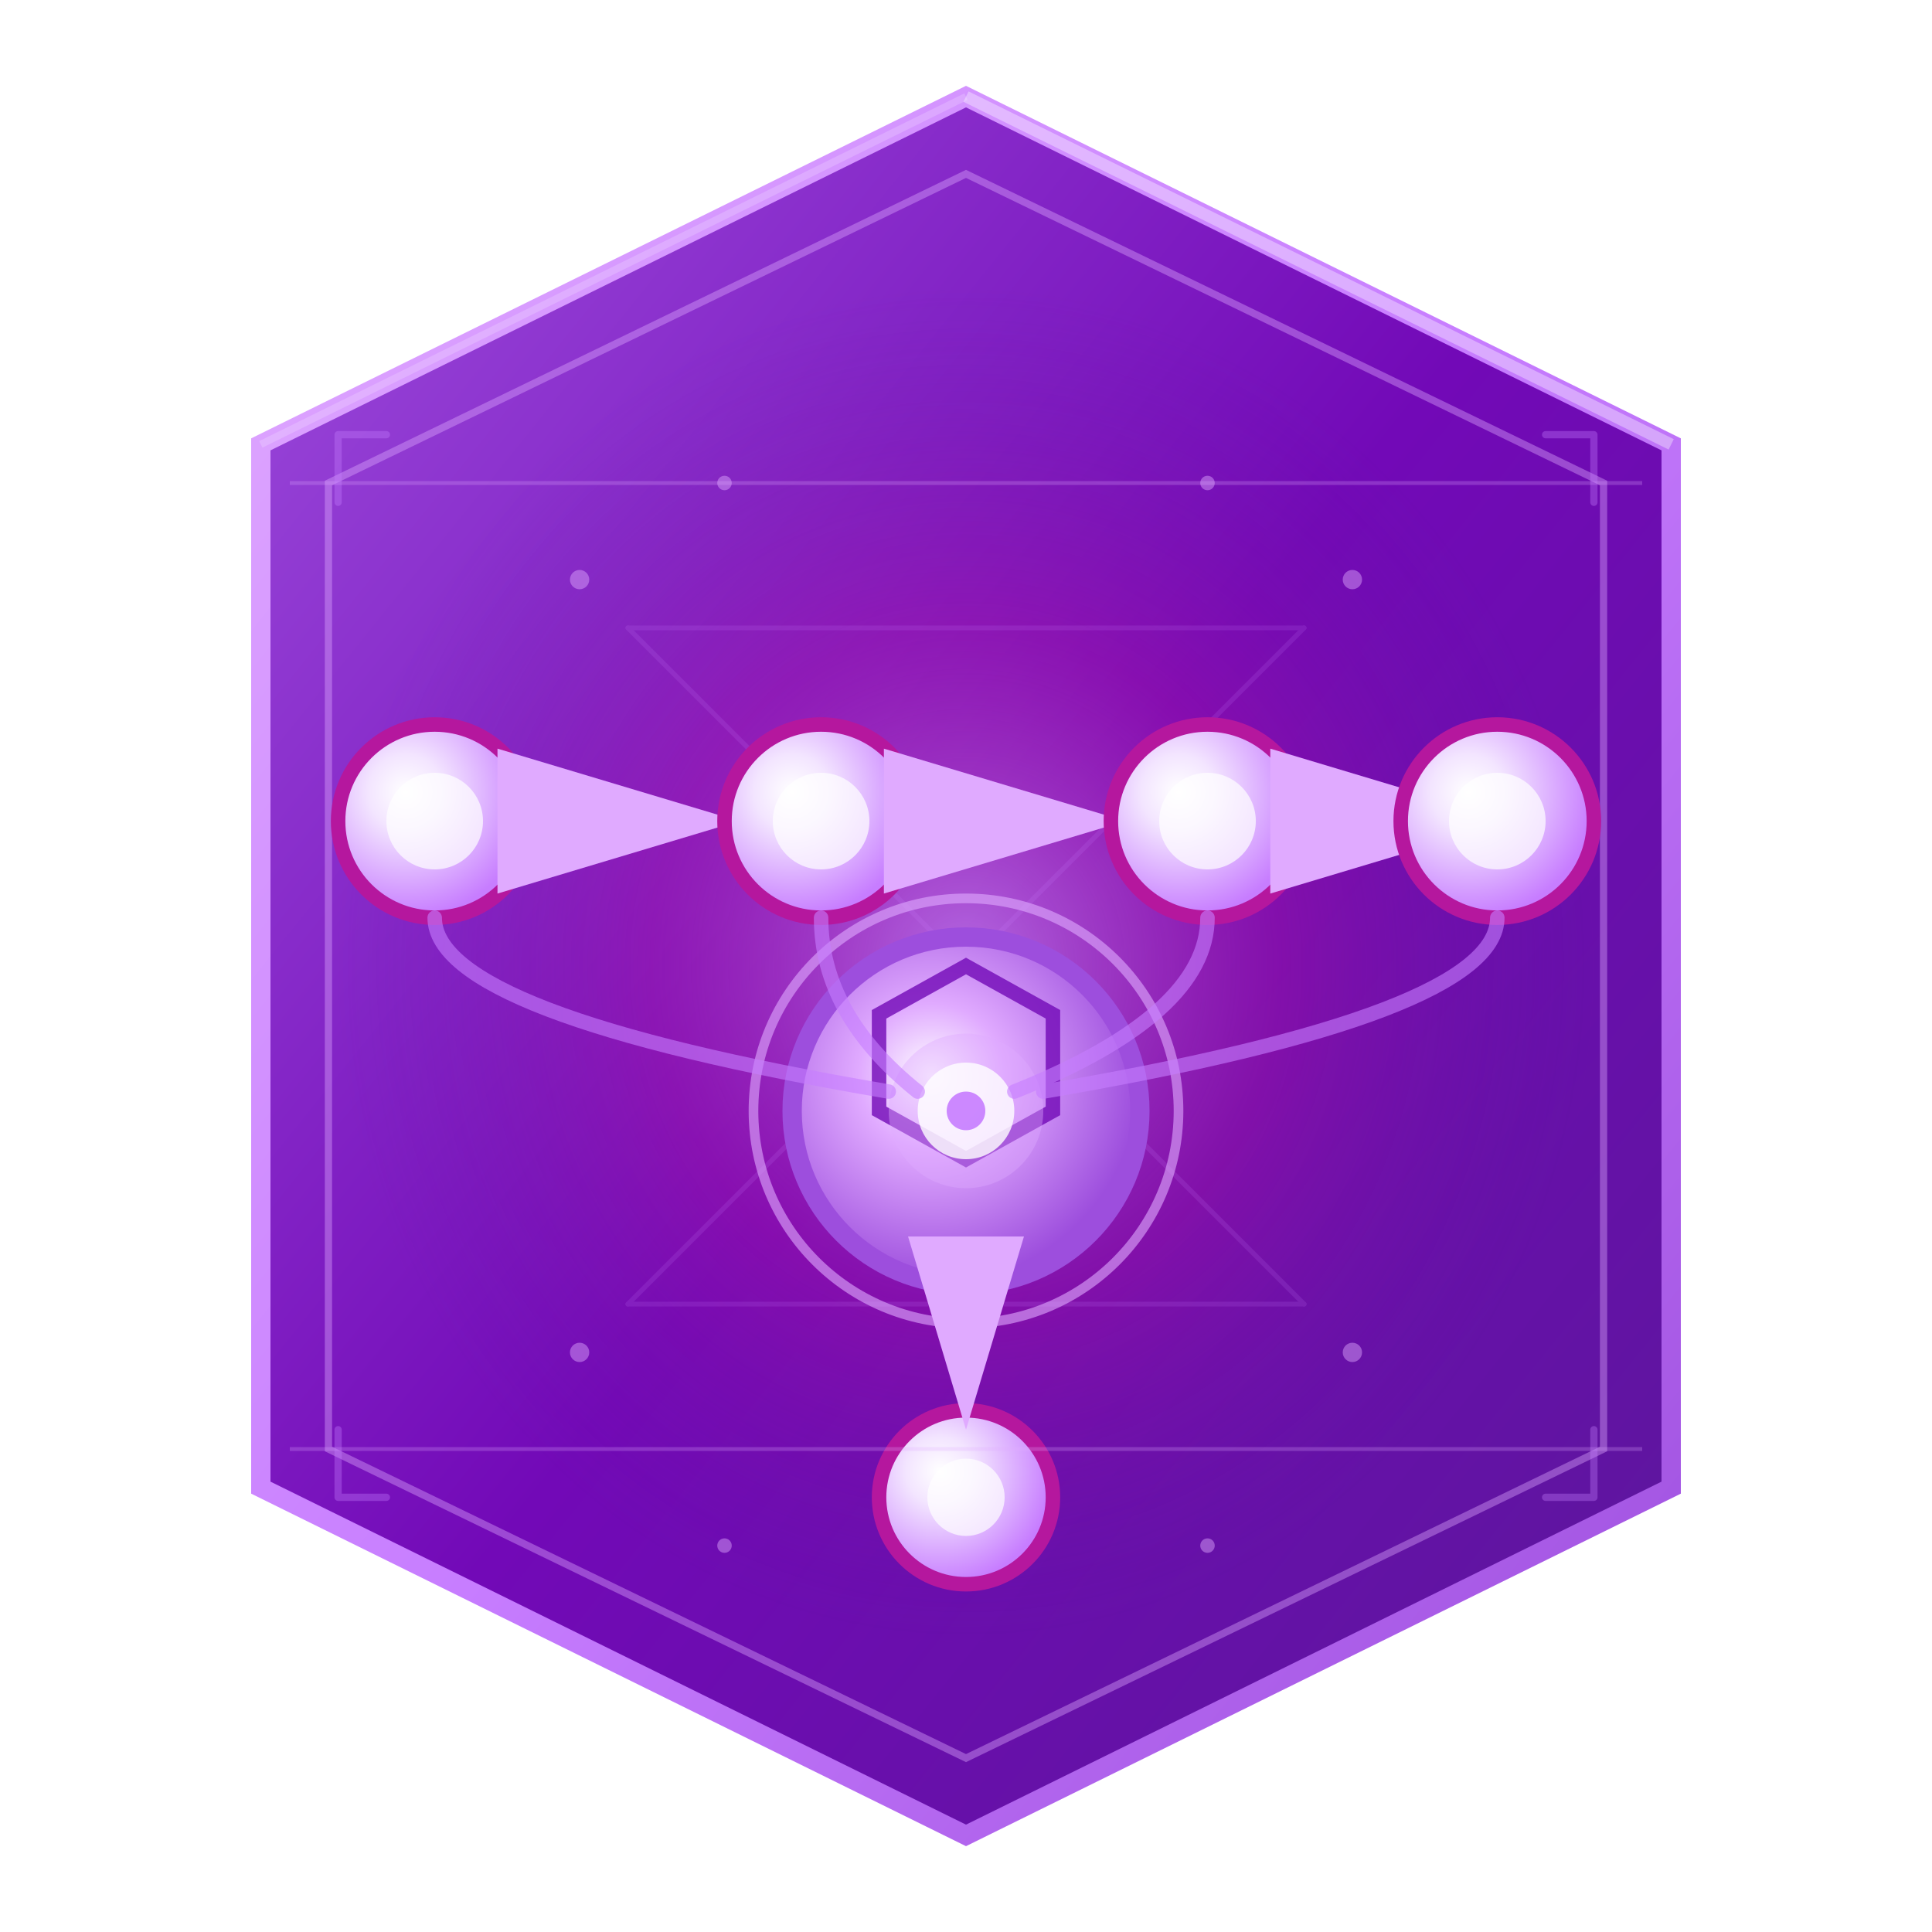 <svg width="200" height="200" viewBox="0 0 200 200" xmlns="http://www.w3.org/2000/svg">
  <defs>
    <!-- ==================== GRADIENTS ==================== -->

    <!-- Main hexagon gradient - deep purple to magenta -->
    <linearGradient id="hexGradient" x1="0%" y1="0%" x2="100%" y2="100%">
      <stop offset="0%" stop-color="#9D4EDD"/>
      <stop offset="50%" stop-color="#7209B7"/>
      <stop offset="100%" stop-color="#5A189A"/>
    </linearGradient>

    <!-- Premium metallic edge -->
    <linearGradient id="edgeGradient" x1="0%" y1="0%" x2="100%" y2="100%">
      <stop offset="0%" stop-color="#E0AAFF"/>
      <stop offset="50%" stop-color="#C77DFF"/>
      <stop offset="100%" stop-color="#9D4EDD"/>
    </linearGradient>

    <!-- Radial glow from center -->
    <radialGradient id="centerGlow" cx="50%" cy="50%" r="50%">
      <stop offset="0%" stop-color="#E0AAFF" stop-opacity="0.6"/>
      <stop offset="50%" stop-color="#B5179E" stop-opacity="0.3"/>
      <stop offset="100%" stop-color="#5A189A" stop-opacity="0"/>
    </radialGradient>

    <!-- Stage node gradient - silver/white highlight -->
    <radialGradient id="stageNodeGradient" cx="35%" cy="35%" r="65%">
      <stop offset="0%" stop-color="#FFFFFF"/>
      <stop offset="30%" stop-color="#F3E5FF"/>
      <stop offset="100%" stop-color="#C77DFF"/>
    </radialGradient>

    <!-- Orchestrator core gradient -->
    <radialGradient id="orchestratorGradient" cx="40%" cy="40%" r="60%">
      <stop offset="0%" stop-color="#FFFFFF"/>
      <stop offset="35%" stop-color="#E0AAFF"/>
      <stop offset="100%" stop-color="#9D4EDD"/>
    </radialGradient>

    <!-- Pipeline flow gradient -->
    <linearGradient id="flowGradient" x1="0%" y1="0%" x2="100%" y2="0%">
      <stop offset="0%" stop-color="#C77DFF" stop-opacity="0.2"/>
      <stop offset="50%" stop-color="#E0AAFF" stop-opacity="0.8"/>
      <stop offset="100%" stop-color="#C77DFF" stop-opacity="0.2"/>
    </linearGradient>

    <!-- Arrow marker gradient -->
    <linearGradient id="arrowGradient" x1="0%" y1="0%" x2="100%" y2="100%">
      <stop offset="0%" stop-color="#E0AAFF"/>
      <stop offset="100%" stop-color="#B5179E"/>
    </linearGradient>

    <!-- ==================== FILTERS ==================== -->

    <!-- Outer shadow for depth -->
    <filter id="dropShadow" x="-30%" y="-30%" width="160%" height="160%">
      <feDropShadow dx="0" dy="6" stdDeviation="10" flood-color="#1A0033" flood-opacity="0.4"/>
    </filter>

    <!-- Glow effect for nodes -->
    <filter id="nodeGlow" x="-80%" y="-80%" width="260%" height="260%">
      <feGaussianBlur stdDeviation="2.5" result="coloredBlur"/>
      <feMerge>
        <feMergeNode in="coloredBlur"/>
        <feMergeNode in="SourceGraphic"/>
      </feMerge>
    </filter>

    <!-- Strong core glow -->
    <filter id="coreGlow" x="-100%" y="-100%" width="300%" height="300%">
      <feGaussianBlur stdDeviation="5" result="blur"/>
      <feFlood flood-color="#C77DFF" flood-opacity="0.5"/>
      <feComposite in2="blur" operator="in"/>
      <feMerge>
        <feMergeNode/>
        <feMergeNode in="SourceGraphic"/>
      </feMerge>
    </filter>

    <!-- Arrow marker definition -->
    <marker id="arrowMarker" markerWidth="10" markerHeight="10" refX="9" refY="3" orient="auto" markerUnits="strokeWidth">
      <path d="M 0 0 L 10 3 L 0 6 Z" fill="#E0AAFF"/>
    </marker>

    <!-- Clip path for inner content -->
    <clipPath id="hexClip">
      <path d="M 100,10 L 173,46 L 173,154 L 100,190 L 27,154 L 27,46 Z"/>
    </clipPath>
  </defs>

  <!-- ==================== BACKGROUND & FRAME ==================== -->

  <!-- Outer hexagon with shadow -->
  <g filter="url(#dropShadow)">
    <path d="M 100,10 L 173,46 L 173,154 L 100,190 L 27,154 L 27,46 Z"
          fill="url(#hexGradient)"/>
  </g>

  <!-- Hexagon border - metallic edge -->
  <path d="M 100,10 L 173,46 L 173,154 L 100,190 L 27,154 L 27,46 Z"
        fill="none"
        stroke="url(#edgeGradient)"
        stroke-width="2"/>

  <!-- Inner hexagon frame - subtle depth -->
  <path d="M 100,18 L 166,50 L 166,150 L 100,182 L 34,150 L 34,50 Z"
        fill="none"
        stroke="#E0AAFF"
        stroke-width="0.75"
        opacity="0.4"/>

  <!-- Central glow overlay -->
  <ellipse cx="100" cy="100" rx="65" ry="70" fill="url(#centerGlow)"/>

  <!-- ==================== ORCHESTRATION PIPELINE ==================== -->

  <g clip-path="url(#hexClip)">

    <!-- Background flow lines -->
    <g stroke="#C77DFF" stroke-width="0.5" opacity="0.15" stroke-linecap="round">
      <line x1="100" y1="100" x2="65" y2="65"/>
      <line x1="100" y1="100" x2="135" y2="65"/>
      <line x1="100" y1="100" x2="65" y2="135"/>
      <line x1="100" y1="100" x2="135" y2="135"/>
      <line x1="65" y1="65" x2="135" y2="65"/>
      <line x1="65" y1="135" x2="135" y2="135"/>
    </g>

    <!-- ===== PIPELINE STAGE FLOW ===== -->

    <!-- Horizontal pipeline with flow -->
    <!-- Top pipeline: Input → Validation → Processing -->

    <!-- Input Stage (Left) -->
    <g filter="url(#nodeGlow)">
      <circle cx="45" cy="85" r="10" fill="url(#stageNodeGradient)" stroke="#B5179E" stroke-width="1.5"/>
      <circle cx="45" cy="85" r="5" fill="#FFFFFF" opacity="0.7"/>
    </g>

    <!-- Flow arrow 1 -->
    <path d="M 56 85 L 74 85"
          stroke="url(#flowGradient)"
          stroke-width="2.5"
          fill="none"
          stroke-linecap="round"
          marker-end="url(#arrowMarker)"/>

    <!-- Validation Stage (Center-Left) -->
    <g filter="url(#nodeGlow)">
      <circle cx="85" cy="85" r="10" fill="url(#stageNodeGradient)" stroke="#B5179E" stroke-width="1.5"/>
      <circle cx="85" cy="85" r="5" fill="#FFFFFF" opacity="0.7"/>
    </g>

    <!-- Flow arrow 2 -->
    <path d="M 96 85 L 114 85"
          stroke="url(#flowGradient)"
          stroke-width="2.5"
          fill="none"
          stroke-linecap="round"
          marker-end="url(#arrowMarker)"/>

    <!-- Processing Stage (Center-Right) -->
    <g filter="url(#nodeGlow)">
      <circle cx="125" cy="85" r="10" fill="url(#stageNodeGradient)" stroke="#B5179E" stroke-width="1.5"/>
      <circle cx="125" cy="85" r="5" fill="#FFFFFF" opacity="0.7"/>
    </g>

    <!-- Flow arrow 3 -->
    <path d="M 136 85 L 154 85"
          stroke="url(#flowGradient)"
          stroke-width="2.5"
          fill="none"
          stroke-linecap="round"
          marker-end="url(#arrowMarker)"/>

    <!-- Output Stage (Right) -->
    <g filter="url(#nodeGlow)">
      <circle cx="155" cy="85" r="10" fill="url(#stageNodeGradient)" stroke="#B5179E" stroke-width="1.5"/>
      <circle cx="155" cy="85" r="5" fill="#FFFFFF" opacity="0.7"/>
    </g>

    <!-- ===== ORCHESTRATOR CENTER ===== -->

    <!-- Orchestrator core node - large focal point -->
    <g filter="url(#coreGlow)">
      <!-- Outer ring -->
      <circle cx="100" cy="115" r="22" fill="none" stroke="#E0AAFF" stroke-width="1" opacity="0.6"/>

      <!-- Main core -->
      <circle cx="100" cy="115" r="18" fill="url(#orchestratorGradient)" stroke="#9D4EDD" stroke-width="2"/>

      <!-- Inner detail - small hexagon -->
      <path d="M 100,100 L 109,105 L 109,115 L 100,120 L 91,115 L 91,105 Z"
            fill="none"
            stroke="#7209B7"
            stroke-width="1.5"
            opacity="0.8"/>

      <!-- Center beacon -->
      <circle cx="100" cy="115" r="8" fill="#E0AAFF" opacity="0.4"/>
      <circle cx="100" cy="115" r="5" fill="#FFFFFF" opacity="0.8"/>
      <circle cx="100" cy="115" r="2" fill="#C77DFF" opacity="0.9"/>
    </g>

    <!-- ===== FEEDBACK CONNECTIONS ===== -->

    <!-- Feedback flow from stages down to orchestrator -->
    <g stroke="#C77DFF" stroke-width="1.5" opacity="0.6" stroke-linecap="round">
      <!-- Input feedback -->
      <path d="M 45 95 Q 45 105 92 113" fill="none"/>
      <!-- Validation feedback -->
      <path d="M 85 95 Q 85 105 95 113" fill="none"/>
      <!-- Processing feedback -->
      <path d="M 125 95 Q 125 105 105 113" fill="none"/>
      <!-- Output feedback -->
      <path d="M 155 95 Q 155 105 108 113" fill="none"/>
    </g>

    <!-- ===== AUXILIARY STAGE (Lower) ===== -->

    <!-- Analytics/Monitoring Stage (bottom center) -->
    <g filter="url(#nodeGlow)">
      <circle cx="100" cy="155" r="9" fill="url(#stageNodeGradient)" stroke="#B5179E" stroke-width="1.5"/>
      <circle cx="100" cy="155" r="4" fill="#FFFFFF" opacity="0.7"/>
    </g>

    <!-- Connection from orchestrator to analytics -->
    <path d="M 100 133 L 100 146"
          stroke="url(#flowGradient)"
          stroke-width="2"
          fill="none"
          stroke-linecap="round"
          marker-end="url(#arrowMarker)"/>

    <!-- ===== DECORATIVE ACCENT LINES ===== -->

    <!-- Subtle framework grid -->
    <g stroke="#E0AAFF" stroke-width="0.4" opacity="0.25">
      <line x1="30" y1="50" x2="170" y2="50"/>
      <line x1="30" y1="150" x2="170" y2="150"/>
    </g>

    <!-- Corner accent marks -->
    <g stroke="#C77DFF" stroke-width="0.75" opacity="0.35">
      <!-- Top-left corner -->
      <path d="M 35 45 L 40 45 M 35 45 L 35 52" fill="none" stroke-linecap="round"/>
      <!-- Top-right corner -->
      <path d="M 165 45 L 160 45 M 165 45 L 165 52" fill="none" stroke-linecap="round"/>
      <!-- Bottom-left corner -->
      <path d="M 35 155 L 40 155 M 35 155 L 35 148" fill="none" stroke-linecap="round"/>
      <!-- Bottom-right corner -->
      <path d="M 165 155 L 160 155 M 165 155 L 165 148" fill="none" stroke-linecap="round"/>
    </g>

    <!-- Subtle particle effects -->
    <g fill="#E0AAFF" opacity="0.45">
      <circle cx="60" cy="60" r="1"/>
      <circle cx="140" cy="60" r="1"/>
      <circle cx="60" cy="140" r="1"/>
      <circle cx="140" cy="140" r="1"/>
      <circle cx="75" cy="50" r="0.75"/>
      <circle cx="125" cy="50" r="0.75"/>
      <circle cx="75" cy="160" r="0.75"/>
      <circle cx="125" cy="160" r="0.75"/>
    </g>
  </g>

  <!-- ==================== OUTER ACCENTS ==================== -->

  <!-- Top highlight edge -->
  <path d="M 100,10 L 173,46"
        fill="none"
        stroke="#FFFFFF"
        stroke-width="1.2"
        opacity="0.35"/>

  <!-- Subtle left edge highlight -->
  <path d="M 100,10 L 27,46"
        fill="none"
        stroke="#FFFFFF"
        stroke-width="0.75"
        opacity="0.18"/>
</svg>
